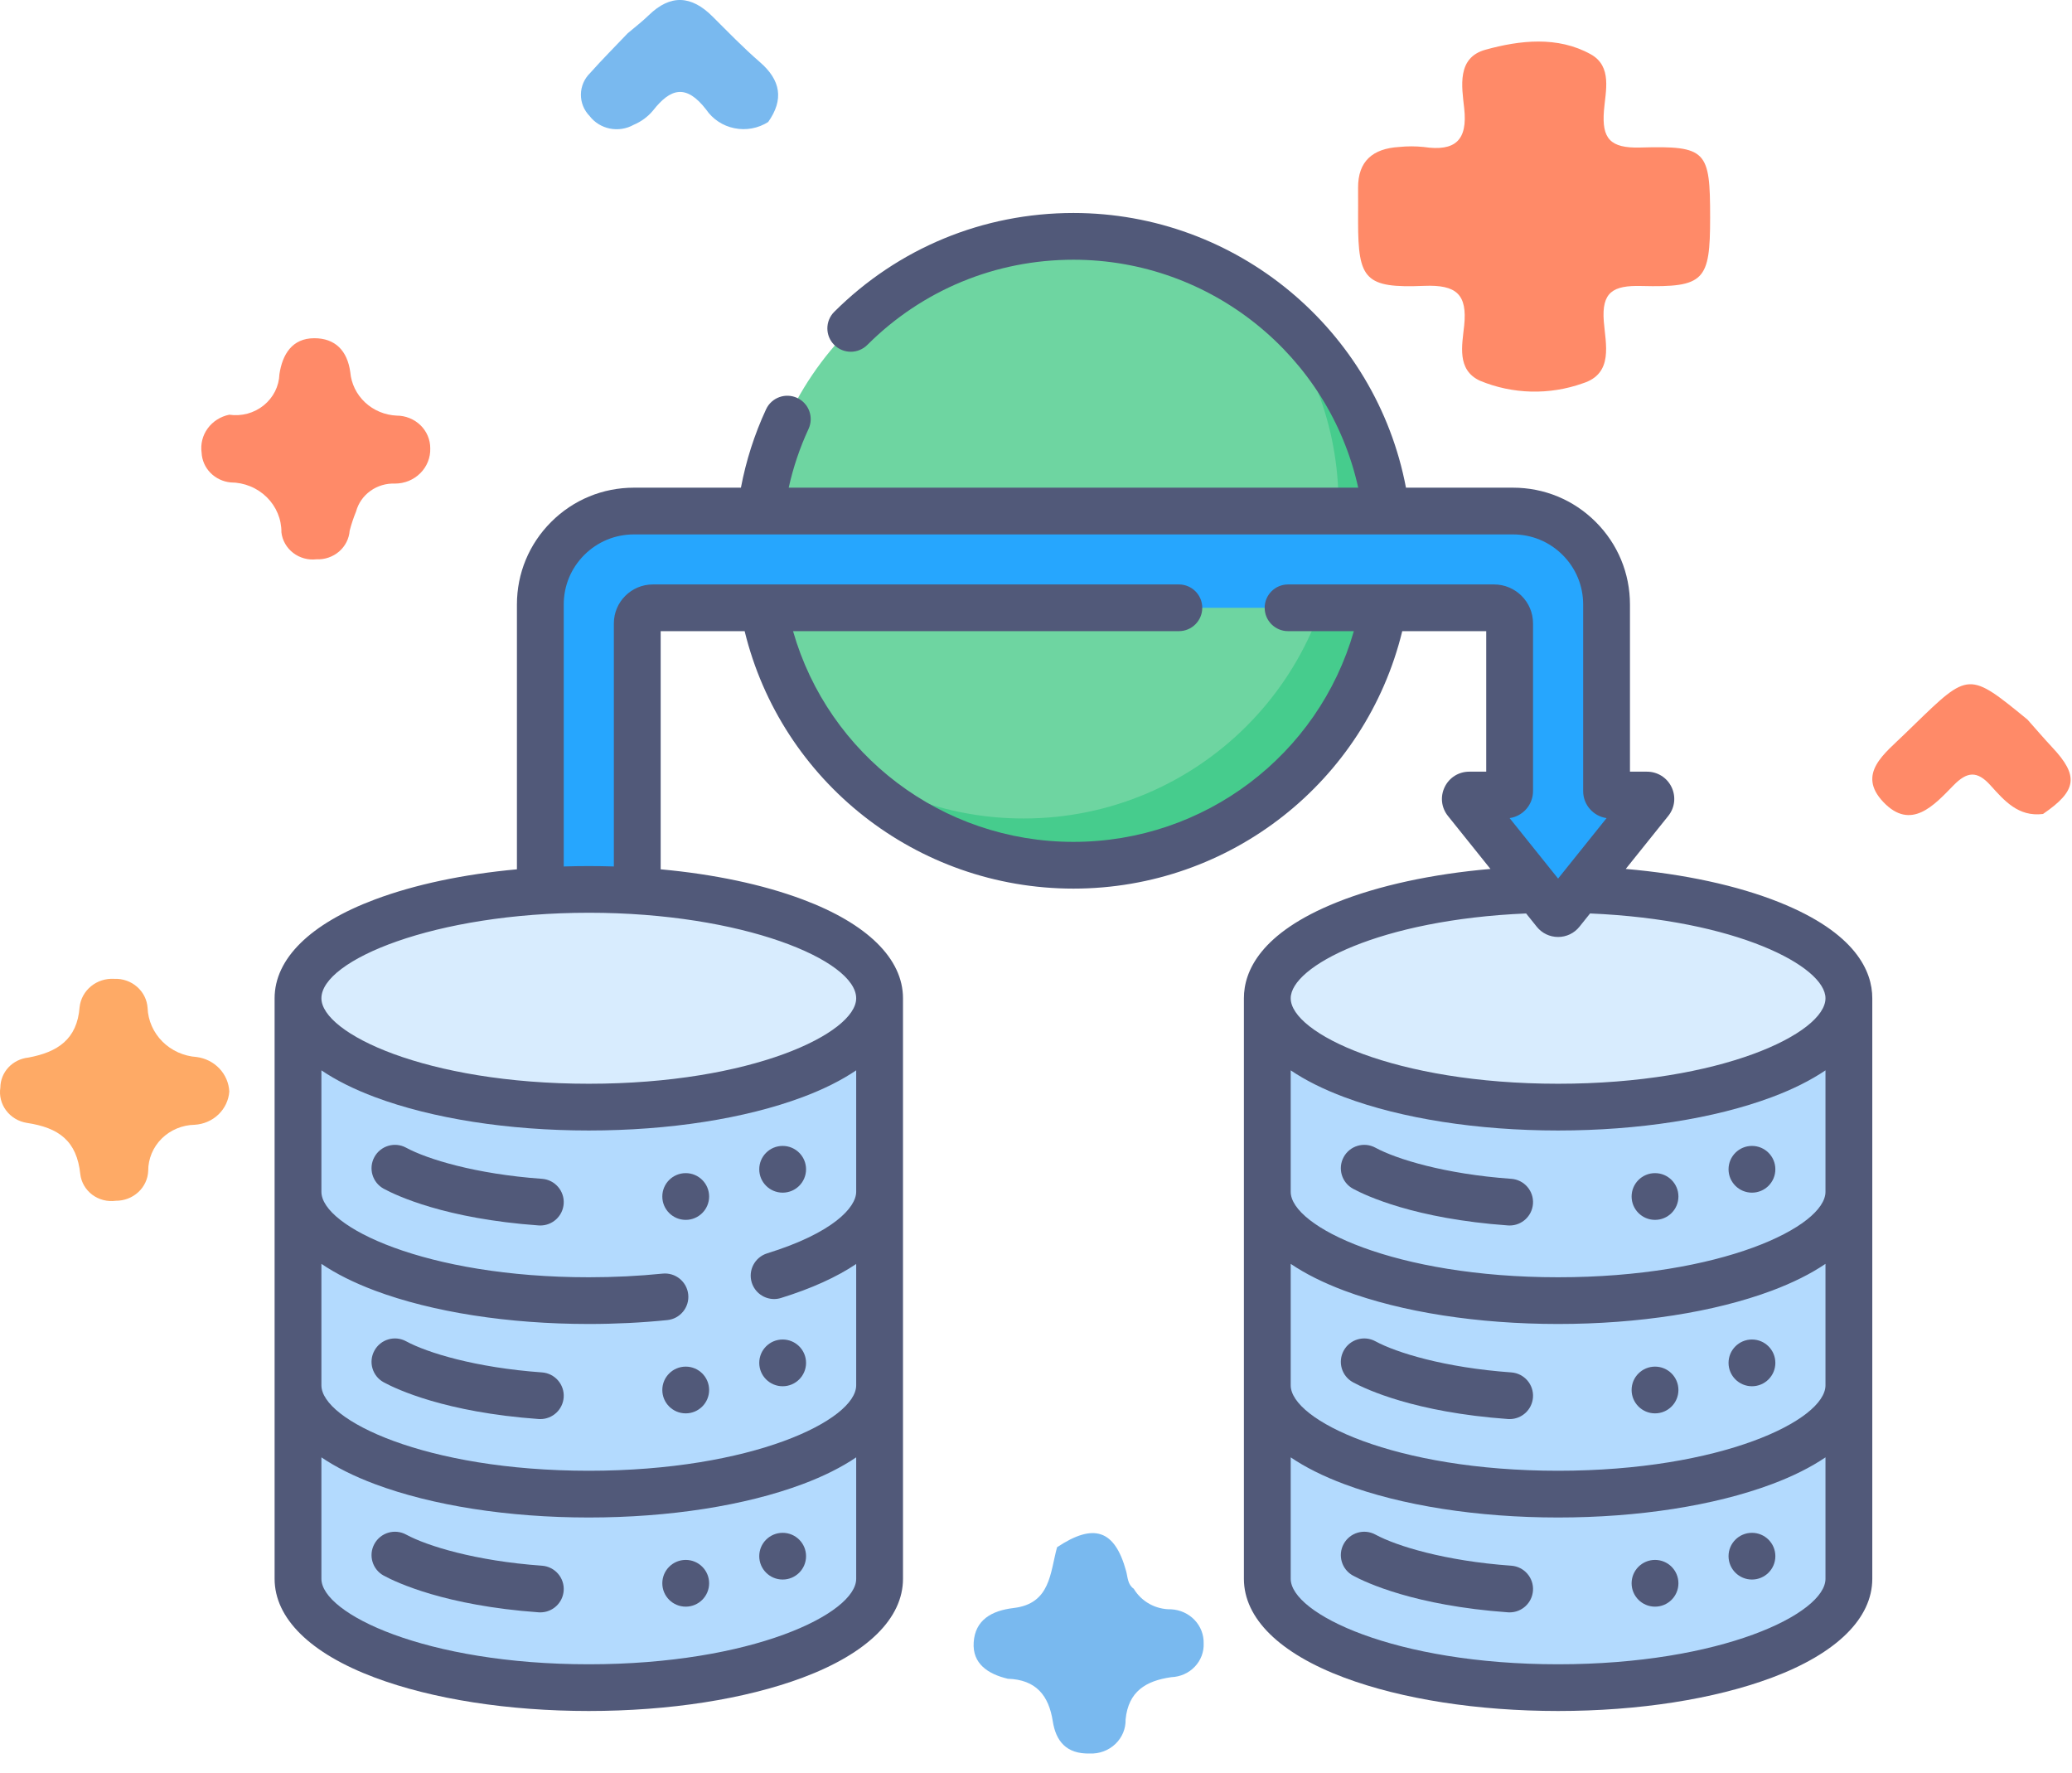 <svg width="83" height="71" viewBox="0 0 83 71" fill="none" xmlns="http://www.w3.org/2000/svg">
<path d="M40.37 67.24C39.574 67.051 38.947 66.635 39.004 65.783C39.062 64.892 39.709 64.512 40.606 64.406C42.089 64.23 42.063 62.986 42.344 61.972C43.818 60.989 44.658 61.274 45.11 62.928C45.179 63.181 45.166 63.461 45.417 63.636C45.568 63.89 45.787 64.1 46.05 64.245C46.313 64.39 46.611 64.463 46.914 64.458C47.271 64.477 47.607 64.629 47.85 64.883C48.093 65.137 48.224 65.473 48.216 65.82C48.224 65.991 48.196 66.162 48.135 66.323C48.074 66.484 47.98 66.632 47.86 66.758C47.74 66.884 47.596 66.986 47.435 67.057C47.274 67.129 47.1 67.169 46.924 67.176C45.896 67.322 45.202 67.749 45.089 68.868C45.094 69.051 45.06 69.233 44.99 69.402C44.919 69.572 44.813 69.725 44.679 69.853C44.544 69.982 44.384 70.082 44.208 70.147C44.032 70.213 43.843 70.242 43.655 70.234C42.713 70.258 42.296 69.737 42.171 68.937C42.011 67.911 41.502 67.275 40.37 67.24Z" fill="#79B9EF"/>
<path d="M81.838 32.603C80.844 32.726 80.286 32.065 79.732 31.453C79.199 30.862 78.797 30.9 78.251 31.459C77.48 32.248 76.554 33.291 75.444 32.126C74.357 30.985 75.511 30.172 76.296 29.401C76.428 29.272 76.562 29.144 76.694 29.015C78.87 26.903 78.87 26.903 81.218 28.823C81.547 29.193 81.868 29.57 82.207 29.932C83.283 31.077 83.203 31.672 81.838 32.603Z" fill="#FF8A68"/>
<path d="M9.185 43.721C9.16 44.068 9.005 44.394 8.75 44.639C8.495 44.884 8.157 45.03 7.799 45.051C7.301 45.06 6.826 45.259 6.477 45.604C6.129 45.95 5.935 46.415 5.937 46.898C5.924 47.222 5.781 47.528 5.538 47.751C5.296 47.974 4.974 48.097 4.64 48.095C4.474 48.118 4.305 48.108 4.144 48.067C3.982 48.026 3.83 47.953 3.697 47.854C3.565 47.755 3.454 47.631 3.371 47.49C3.289 47.349 3.236 47.193 3.217 47.032C3.077 45.696 2.362 45.169 1.071 44.975C0.739 44.921 0.442 44.742 0.245 44.478C0.047 44.214 -0.036 43.885 0.014 43.562C0.016 43.263 0.132 42.974 0.339 42.752C0.546 42.531 0.831 42.391 1.138 42.359C2.307 42.141 3.092 41.631 3.189 40.334C3.226 40.009 3.391 39.71 3.65 39.5C3.908 39.29 4.24 39.185 4.577 39.206C4.913 39.192 5.241 39.307 5.49 39.525C5.74 39.743 5.891 40.047 5.912 40.372C5.932 40.876 6.144 41.356 6.507 41.719C6.869 42.081 7.357 42.301 7.877 42.337C8.228 42.383 8.551 42.546 8.79 42.799C9.029 43.052 9.169 43.379 9.185 43.721Z" fill="#FEAA66"/>
<path d="M25.145 1.332C25.426 1.093 25.722 0.868 25.985 0.612C26.858 -0.239 27.697 -0.183 28.539 0.657C29.161 1.276 29.772 1.91 30.436 2.484C31.276 3.21 31.407 3.988 30.772 4.886C30.575 5.012 30.354 5.099 30.122 5.142C29.891 5.185 29.652 5.183 29.421 5.136C29.19 5.09 28.971 5 28.776 4.871C28.581 4.742 28.414 4.577 28.285 4.386C27.488 3.358 26.861 3.529 26.154 4.433C25.947 4.68 25.682 4.874 25.381 5C25.094 5.161 24.756 5.214 24.432 5.15C24.107 5.085 23.818 4.907 23.62 4.649C23.392 4.416 23.266 4.105 23.27 3.783C23.273 3.461 23.405 3.154 23.639 2.925C24.122 2.38 24.642 1.863 25.145 1.332Z" fill="#79B9EF"/>
<path d="M9.184 16.611C9.428 16.646 9.678 16.631 9.916 16.567C10.153 16.502 10.375 16.389 10.564 16.236C10.754 16.082 10.908 15.892 11.017 15.677C11.125 15.461 11.185 15.226 11.193 14.987C11.314 14.192 11.701 13.55 12.585 13.547C13.425 13.544 13.915 14.044 14.032 14.909C14.072 15.368 14.281 15.797 14.623 16.117C14.965 16.437 15.414 16.625 15.889 16.647C16.066 16.647 16.241 16.681 16.405 16.747C16.568 16.813 16.717 16.909 16.842 17.03C16.967 17.152 17.066 17.296 17.134 17.455C17.201 17.614 17.236 17.784 17.235 17.955C17.241 18.139 17.209 18.322 17.141 18.493C17.073 18.664 16.97 18.82 16.838 18.952C16.706 19.084 16.548 19.189 16.374 19.261C16.2 19.332 16.012 19.369 15.823 19.369C15.47 19.355 15.123 19.458 14.839 19.662C14.555 19.865 14.352 20.157 14.263 20.488C14.16 20.738 14.075 20.995 14.007 21.256C13.983 21.577 13.831 21.877 13.583 22.091C13.334 22.305 13.009 22.417 12.677 22.402C12.512 22.421 12.344 22.408 12.184 22.364C12.023 22.32 11.874 22.246 11.743 22.145C11.613 22.045 11.504 21.921 11.423 21.779C11.342 21.638 11.291 21.483 11.273 21.322C11.276 21.061 11.225 20.802 11.124 20.561C11.023 20.319 10.874 20.099 10.685 19.913C10.496 19.727 10.271 19.579 10.023 19.478C9.775 19.377 9.509 19.324 9.24 19.323C8.931 19.293 8.643 19.156 8.429 18.938C8.215 18.719 8.09 18.433 8.076 18.132C8.027 17.789 8.114 17.441 8.32 17.159C8.526 16.877 8.835 16.681 9.184 16.611Z" fill="#FF8A68"/>
<path d="M68.504 8.715C68.504 11.24 68.282 11.518 65.754 11.455C64.611 11.425 64.153 11.699 64.245 12.875C64.315 13.771 64.649 14.967 63.398 15.355C62.064 15.83 60.592 15.793 59.285 15.25C58.343 14.817 58.571 13.819 58.652 13.04C58.78 11.798 58.353 11.396 57.044 11.45C54.683 11.547 54.404 11.198 54.402 8.886C54.402 8.431 54.406 7.977 54.402 7.522C54.396 6.454 54.992 5.95 56.044 5.887C56.371 5.853 56.701 5.853 57.028 5.887C58.302 6.077 58.794 5.613 58.653 4.339C58.557 3.467 58.348 2.311 59.506 1.991C60.882 1.611 62.397 1.438 63.722 2.174C64.598 2.661 64.311 3.66 64.25 4.439C64.165 5.543 64.489 5.943 65.704 5.909C68.373 5.834 68.504 6.03 68.504 8.715Z" fill="#FF8A68"/>
<path d="M43 34.654C49.969 34.654 55.619 29.015 55.619 22.059C55.619 15.104 49.969 9.465 43 9.465C36.031 9.465 30.381 15.104 30.381 22.059C30.381 29.015 36.031 34.654 43 34.654Z" fill="#6ED5A1"/>
<path d="M50.578 11.988C52.474 14.192 53.619 17.056 53.619 20.188C53.619 27.144 47.97 32.783 41 32.783C38.156 32.783 35.532 31.844 33.422 30.26C35.736 32.95 39.169 34.654 43 34.654C49.97 34.654 55.619 29.015 55.619 22.06C55.619 17.942 53.64 14.286 50.578 11.988Z" fill="#46CC8D"/>
<path d="M74.062 63.236C74.062 65.644 68.847 67.596 62.414 67.596C55.981 67.596 50.766 65.644 50.766 63.236V39.984C50.766 42.392 74.062 42.392 74.062 39.984V63.236H74.062Z" fill="#B3DAFE"/>
<path d="M62.414 44.344C68.847 44.344 74.062 42.392 74.062 39.985C74.062 37.577 68.847 35.625 62.414 35.625C55.981 35.625 50.766 37.577 50.766 39.985C50.766 42.392 55.981 44.344 62.414 44.344Z" fill="#D8ECFE"/>
<path d="M65.973 31.843H64.511C64.425 31.843 64.355 31.773 64.355 31.687L64.355 24.211C64.355 22.144 62.676 20.469 60.605 20.469H25.395C23.323 20.469 21.645 22.145 21.645 24.211L21.645 38.531H25.527V24.968C25.527 24.623 25.807 24.344 26.152 24.344H59.848C60.193 24.344 60.473 24.623 60.473 24.968V31.687C60.473 31.773 60.403 31.843 60.317 31.843H58.855C58.724 31.843 58.651 31.994 58.733 32.096L62.292 36.535C62.355 36.613 62.474 36.613 62.536 36.535L66.095 32.097C66.177 31.994 66.104 31.843 65.973 31.843Z" fill="#26A6FE"/>
<path d="M35.234 63.236C35.234 65.644 30.019 67.596 23.586 67.596C17.153 67.596 11.938 65.644 11.938 63.236V39.984C11.938 42.392 35.234 42.392 35.234 39.984V63.236Z" fill="#B3DAFE"/>
<path d="M23.586 44.344C30.019 44.344 35.234 42.392 35.234 39.985C35.234 37.577 30.019 35.625 23.586 35.625C17.153 35.625 11.938 37.577 11.938 39.985C11.938 42.392 17.153 44.344 23.586 44.344Z" fill="#D8ECFE"/>
<path d="M60.54 47.216C57.865 47.024 55.935 46.424 55.096 45.969C54.641 45.722 54.072 45.891 53.825 46.345C53.578 46.799 53.746 47.367 54.201 47.614C54.711 47.89 56.667 48.815 60.406 49.083C60.428 49.084 60.451 49.085 60.474 49.085C60.961 49.085 61.372 48.709 61.408 48.216C61.445 47.701 61.056 47.253 60.54 47.216Z" fill="#515979"/>
<path d="M70.18 47.77C70.698 47.77 71.117 47.351 71.117 46.834C71.117 46.317 70.698 45.898 70.18 45.898C69.662 45.898 69.242 46.317 69.242 46.834C69.242 47.351 69.662 47.77 70.18 47.77Z" fill="#515979"/>
<path d="M66.297 48.86C66.815 48.86 67.234 48.441 67.234 47.924C67.234 47.407 66.815 46.988 66.297 46.988C65.779 46.988 65.359 47.407 65.359 47.924C65.359 48.441 65.779 48.86 66.297 48.86Z" fill="#515979"/>
<path d="M60.54 54.97C57.865 54.778 55.935 54.178 55.096 53.723C54.641 53.476 54.072 53.644 53.825 54.099C53.578 54.553 53.746 55.121 54.201 55.367C54.711 55.644 56.667 56.568 60.406 56.837C60.428 56.838 60.451 56.839 60.474 56.839C60.961 56.839 61.372 56.463 61.408 55.97C61.445 55.455 61.056 55.007 60.54 54.97Z" fill="#515979"/>
<path d="M70.18 55.524C70.698 55.524 71.117 55.105 71.117 54.588C71.117 54.071 70.698 53.652 70.18 53.652C69.662 53.652 69.242 54.071 69.242 54.588C69.242 55.105 69.662 55.524 70.18 55.524Z" fill="#515979"/>
<path d="M66.297 56.61C66.815 56.61 67.234 56.191 67.234 55.674C67.234 55.157 66.815 54.738 66.297 54.738C65.779 54.738 65.359 55.157 65.359 55.674C65.359 56.191 65.779 56.61 66.297 56.61Z" fill="#515979"/>
<path d="M60.54 62.712C57.865 62.52 55.935 61.92 55.096 61.465C54.641 61.218 54.072 61.387 53.825 61.841C53.578 62.295 53.746 62.863 54.201 63.11C54.711 63.386 56.667 64.311 60.406 64.579C60.428 64.58 60.451 64.581 60.474 64.581C60.961 64.581 61.372 64.205 61.408 63.712C61.445 63.197 61.056 62.749 60.54 62.712Z" fill="#515979"/>
<path d="M70.18 63.266C70.698 63.266 71.117 62.847 71.117 62.33C71.117 61.813 70.698 61.395 70.18 61.395C69.662 61.395 69.242 61.813 69.242 62.33C69.242 62.847 69.662 63.266 70.18 63.266Z" fill="#515979"/>
<path d="M66.297 64.352C66.815 64.352 67.234 63.933 67.234 63.416C67.234 62.899 66.815 62.48 66.297 62.48C65.779 62.48 65.359 62.899 65.359 63.416C65.359 63.933 65.779 64.352 66.297 64.352Z" fill="#515979"/>
<path d="M21.712 47.216C19.037 47.024 17.107 46.424 16.268 45.969C15.813 45.722 15.244 45.891 14.997 46.345C14.749 46.799 14.918 47.367 15.373 47.614C15.883 47.89 17.839 48.815 21.577 49.083C21.6 49.084 21.623 49.085 21.645 49.085C22.133 49.085 22.544 48.709 22.58 48.216C22.617 47.701 22.228 47.253 21.712 47.216Z" fill="#515979"/>
<path d="M31.352 47.77C31.869 47.77 32.289 47.351 32.289 46.834C32.289 46.317 31.869 45.898 31.352 45.898C30.834 45.898 30.414 46.317 30.414 46.834C30.414 47.351 30.834 47.77 31.352 47.77Z" fill="#515979"/>
<path d="M27.469 48.86C27.986 48.86 28.406 48.441 28.406 47.924C28.406 47.407 27.986 46.988 27.469 46.988C26.951 46.988 26.531 47.407 26.531 47.924C26.531 48.441 26.951 48.86 27.469 48.86Z" fill="#515979"/>
<path d="M21.712 54.97C19.037 54.778 17.107 54.178 16.268 53.723C15.813 53.476 15.244 53.644 14.997 54.099C14.749 54.553 14.918 55.121 15.373 55.367C15.883 55.644 17.839 56.568 21.577 56.837C21.6 56.838 21.623 56.839 21.645 56.839C22.133 56.839 22.544 56.463 22.58 55.97C22.617 55.455 22.228 55.007 21.712 54.97Z" fill="#515979"/>
<path d="M31.352 55.524C31.869 55.524 32.289 55.105 32.289 54.588C32.289 54.071 31.869 53.652 31.352 53.652C30.834 53.652 30.414 54.071 30.414 54.588C30.414 55.105 30.834 55.524 31.352 55.524Z" fill="#515979"/>
<path d="M27.469 56.61C27.986 56.61 28.406 56.191 28.406 55.674C28.406 55.157 27.986 54.738 27.469 54.738C26.951 54.738 26.531 55.157 26.531 55.674C26.531 56.191 26.951 56.61 27.469 56.61Z" fill="#515979"/>
<path d="M21.712 62.712C19.037 62.52 17.107 61.92 16.268 61.465C15.813 61.218 15.244 61.387 14.997 61.841C14.749 62.295 14.918 62.863 15.373 63.11C15.883 63.386 17.839 64.311 21.577 64.579C21.6 64.58 21.623 64.581 21.645 64.581C22.133 64.581 22.544 64.205 22.58 63.712C22.617 63.197 22.228 62.749 21.712 62.712Z" fill="#515979"/>
<path d="M31.352 63.266C31.869 63.266 32.289 62.847 32.289 62.33C32.289 61.813 31.869 61.395 31.352 61.395C30.834 61.395 30.414 61.813 30.414 62.33C30.414 62.847 30.834 63.266 31.352 63.266Z" fill="#515979"/>
<path d="M27.469 64.352C27.986 64.352 28.406 63.933 28.406 63.416C28.406 62.899 27.986 62.48 27.469 62.48C26.951 62.48 26.531 62.899 26.531 63.416C26.531 63.933 26.951 64.352 27.469 64.352Z" fill="#515979"/>
<path d="M71.274 36.139C69.594 35.467 67.456 35.006 65.124 34.804L66.827 32.681C67.092 32.351 67.142 31.908 66.959 31.526C66.775 31.145 66.397 30.908 65.973 30.908H65.293L65.293 24.212C65.293 22.962 64.805 21.787 63.92 20.904C63.035 20.02 61.858 19.533 60.605 19.533H56.32C55.122 13.206 49.536 8.531 43 8.531C39.381 8.531 35.977 9.938 33.417 12.491C33.051 12.856 33.051 13.449 33.417 13.814C33.783 14.18 34.376 14.18 34.743 13.815C36.949 11.614 39.881 10.403 43 10.403C48.512 10.403 53.24 14.259 54.407 19.533H31.594C31.773 18.723 32.039 17.934 32.389 17.179C32.606 16.709 32.401 16.154 31.931 15.937C31.461 15.72 30.904 15.925 30.687 16.394C30.222 17.397 29.885 18.45 29.68 19.533H25.395C24.142 19.533 22.965 20.02 22.08 20.904C21.195 21.787 20.707 22.962 20.707 24.212V34.819C18.579 35.014 16.621 35.426 15.02 36.026C12.428 36.996 11 38.402 11 39.984V63.236C11 64.819 12.428 66.225 15.02 67.195C17.323 68.057 20.365 68.531 23.586 68.531C26.807 68.531 29.849 68.057 32.152 67.195C34.744 66.225 36.172 64.819 36.172 63.236V39.984C36.172 38.402 34.744 36.996 32.152 36.026C30.551 35.426 28.592 35.014 26.465 34.819V25.28H29.829C31.297 31.3 36.715 35.592 43 35.592C49.285 35.592 54.703 31.3 56.171 25.28H59.535V30.908H58.855C58.431 30.908 58.053 31.145 57.87 31.526C57.686 31.908 57.736 32.35 58.001 32.681L59.704 34.804C57.372 35.006 55.234 35.467 53.554 36.139C50.475 37.372 49.828 38.911 49.828 39.984V63.236C49.828 64.819 51.256 66.225 53.848 67.195C56.151 68.057 59.193 68.531 62.414 68.531C65.635 68.531 68.677 68.057 70.98 67.195C73.572 66.225 75 64.819 75 63.236V39.984C75 38.911 74.353 37.372 71.274 36.139ZM73.125 55.486C73.125 56.882 68.953 58.909 62.414 58.909C55.876 58.909 51.703 56.882 51.703 55.486V50.622C52.29 51.019 53.008 51.379 53.848 51.694C56.151 52.556 59.193 53.03 62.414 53.03C65.635 53.03 68.677 52.556 70.98 51.694C71.82 51.379 72.538 51.019 73.125 50.622V55.486ZM73.125 47.735C73.125 49.131 68.953 51.159 62.414 51.159C55.876 51.159 51.703 49.131 51.703 47.735V42.871C52.29 43.268 53.008 43.629 53.848 43.943C56.151 44.805 59.193 45.28 62.414 45.28C65.635 45.28 68.677 44.805 70.98 43.943C71.82 43.629 72.538 43.268 73.125 42.871V47.735ZM34.297 47.735C34.297 48.363 33.363 49.386 30.731 50.201C30.237 50.355 29.96 50.879 30.114 51.372C30.239 51.773 30.609 52.031 31.009 52.031C31.101 52.031 31.195 52.017 31.287 51.988C32.51 51.609 33.519 51.15 34.297 50.627V55.486C34.297 56.882 30.124 58.909 23.586 58.909C17.047 58.909 12.875 56.882 12.875 55.486V50.622C13.462 51.019 14.18 51.379 15.02 51.694C17.323 52.556 20.365 53.03 23.586 53.03C24.652 53.03 25.711 52.978 26.731 52.874C27.246 52.822 27.621 52.363 27.569 51.849C27.517 51.335 27.056 50.96 26.541 51.013C25.584 51.11 24.59 51.159 23.586 51.159C17.047 51.159 12.875 49.131 12.875 47.735V42.871C13.462 43.268 14.18 43.629 15.02 43.943C17.323 44.805 20.365 45.28 23.586 45.28C26.807 45.28 29.849 44.805 32.152 43.943C32.992 43.629 33.71 43.268 34.297 42.871V47.735H34.297ZM23.586 66.66C17.047 66.66 12.875 64.632 12.875 63.236V58.372C13.462 58.769 14.18 59.13 15.02 59.444C17.323 60.306 20.365 60.781 23.586 60.781C26.807 60.781 29.849 60.306 32.152 59.444C32.992 59.13 33.71 58.769 34.297 58.372V63.236C34.297 64.632 30.124 66.66 23.586 66.66ZM23.593 36.559C29.745 36.559 34.297 38.457 34.297 39.985C34.297 41.381 30.124 43.408 23.586 43.408C17.047 43.408 12.875 41.381 12.875 39.984C12.875 38.463 17.4 36.559 23.593 36.559ZM51.598 23.409C51.08 23.409 50.66 23.827 50.66 24.344C50.66 24.861 51.08 25.28 51.598 25.28H54.232C52.816 30.233 48.261 33.72 43 33.72C37.74 33.72 33.184 30.233 31.768 25.28H47.223C47.741 25.28 48.16 24.861 48.16 24.344C48.16 23.827 47.741 23.409 47.223 23.409H26.152C25.291 23.409 24.59 24.108 24.59 24.968V34.705C23.922 34.684 23.25 34.684 22.582 34.705V24.212C22.582 23.462 22.875 22.757 23.406 22.227C23.937 21.697 24.643 21.405 25.395 21.405H60.605C61.357 21.405 62.063 21.697 62.594 22.227C63.126 22.757 63.418 23.462 63.418 24.212L63.418 31.687C63.418 32.236 63.826 32.692 64.356 32.768L62.414 35.19L60.472 32.768C61.002 32.692 61.41 32.236 61.41 31.687V24.968C61.41 24.108 60.709 23.409 59.848 23.409H51.598ZM61.133 36.587L61.56 37.12C61.769 37.38 62.08 37.529 62.414 37.529C62.748 37.529 63.059 37.38 63.268 37.12L63.695 36.587C69.55 36.834 73.125 38.703 73.125 39.985C73.125 41.381 68.953 43.408 62.414 43.408C55.876 43.408 51.703 41.381 51.703 39.985C51.703 38.703 55.278 36.834 61.133 36.587ZM62.414 66.66C55.876 66.66 51.703 64.632 51.703 63.236V58.372C52.29 58.77 53.008 59.13 53.848 59.444C56.151 60.306 59.193 60.781 62.414 60.781C65.635 60.781 68.677 60.306 70.98 59.444C71.82 59.13 72.538 58.769 73.125 58.372V63.236C73.125 64.632 68.953 66.66 62.414 66.66Z" fill="#515979"/>
</svg>
